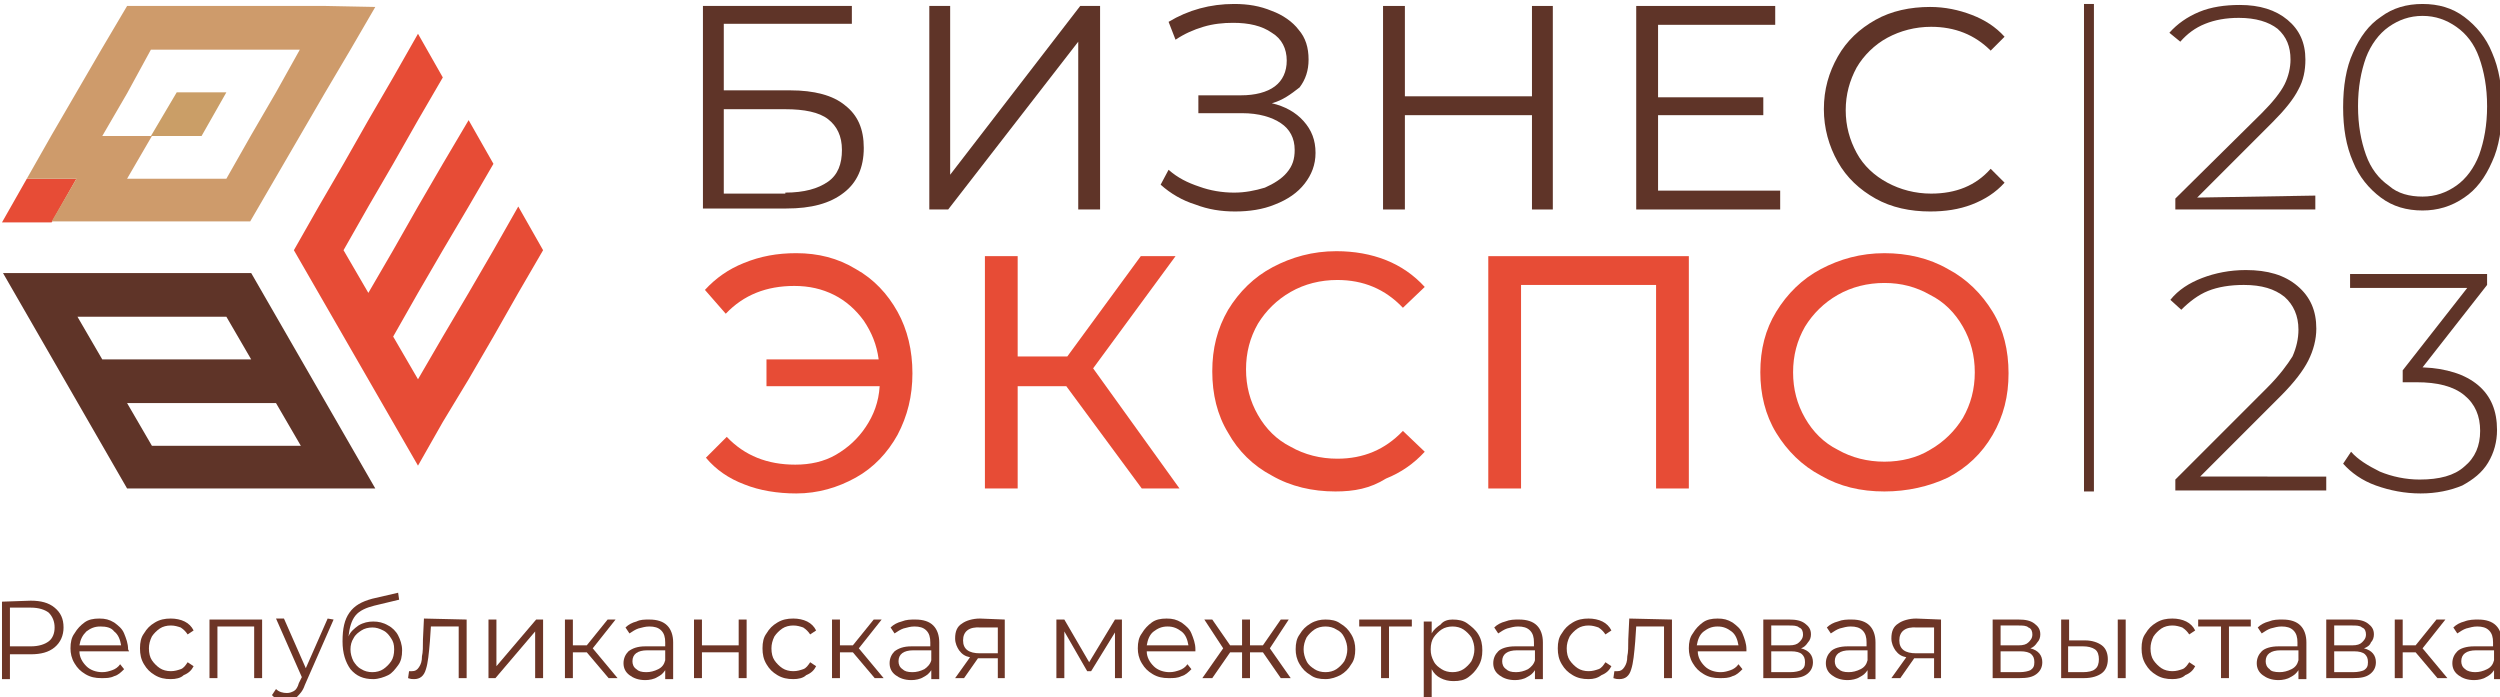 <?xml version="1.0" encoding="UTF-8"?> <!-- Generator: Adobe Illustrator 26.5.0, SVG Export Plug-In . SVG Version: 6.00 Build 0) --> <svg xmlns="http://www.w3.org/2000/svg" xmlns:xlink="http://www.w3.org/1999/xlink" id="Слой_1" x="0px" y="0px" viewBox="0 0 251.8 70.2" style="enable-background:new 0 0 251.8 70.2;" xml:space="preserve"> <style type="text/css"> .st0{fill:#5F3428;} .st1{fill:#E74C36;} .st2{fill:#6D3526;} .st3{fill:#CE9B6B;} .st4{fill:#CA9E67;} </style> <g id="Слой_x0020_1"> <g id="_2209044895392"> <path class="st0" d="M70.8,0.6h15v1.8H72.9v6.7h6.7c2.4,0,4.3,0.5,5.5,1.5c1.3,1,1.9,2.4,1.9,4.3c0,2-0.7,3.5-2,4.5 c-1.4,1.1-3.3,1.6-5.8,1.6h-8.4L70.8,0.6L70.8,0.6z M79.1,19.4c1.9,0,3.3-0.4,4.3-1.1c1-0.7,1.4-1.8,1.4-3.2 c0-1.4-0.5-2.4-1.4-3.1c-0.9-0.7-2.4-1-4.3-1h-6.2v8.5H79.1z"></path> <polygon id="_x31_" class="st0" points="93.6,0.6 95.7,0.6 95.7,17.6 108.8,0.6 110.8,0.6 110.8,21.1 108.6,21.1 108.6,4.2 95.5,21.1 93.6,21.1 "></polygon> <path id="_x32_" class="st0" d="M128.1,10.4c1.3,0.3,2.4,0.9,3.2,1.8c0.8,0.9,1.2,1.9,1.2,3.2c0,1.2-0.4,2.2-1.1,3.1 c-0.7,0.9-1.7,1.6-3,2.1c-1.2,0.5-2.6,0.7-4,0.7c-1.4,0-2.7-0.2-4-0.7c-1.3-0.4-2.5-1.1-3.5-2l0.8-1.5c0.9,0.8,1.9,1.3,3.1,1.7 c1.1,0.4,2.3,0.6,3.5,0.6c1.1,0,2.1-0.2,3.1-0.5c0.9-0.4,1.7-0.9,2.2-1.5c0.6-0.7,0.8-1.4,0.8-2.3c0-1.2-0.5-2.1-1.4-2.7 c-0.9-0.6-2.2-1-3.9-1h-4.4V9.6h4.3c1.4,0,2.6-0.3,3.4-0.9c0.8-0.6,1.2-1.5,1.2-2.6c0-1.2-0.5-2.2-1.5-2.8c-1-0.7-2.3-1-3.9-1 c-1,0-2,0.1-3,0.4c-1,0.3-1.9,0.7-2.8,1.3l-0.7-1.8c2-1.2,4.2-1.8,6.6-1.8c1.4,0,2.6,0.2,3.8,0.7c1.1,0.4,2.1,1.1,2.7,1.9 c0.7,0.8,1,1.8,1,3c0,1.1-0.3,2-0.9,2.8C130,9.5,129.2,10.1,128.1,10.4L128.1,10.4z"></path> <polygon id="_x33_" class="st0" points="156.4,0.6 156.4,21.1 154.3,21.1 154.3,11.6 141.5,11.6 141.5,21.1 139.3,21.1 139.3,0.6 141.5,0.6 141.5,9.7 154.3,9.7 154.3,0.6 "></polygon> <polygon id="_x34_" class="st0" points="179.3,19.2 179.3,21.1 164.8,21.1 164.8,0.6 178.8,0.6 178.8,2.5 167,2.5 167,9.8 177.6,9.8 177.6,11.6 167,11.6 167,19.2 "></polygon> <path id="_x35_" class="st0" d="M194.4,21.3c-2,0-3.9-0.4-5.5-1.3c-1.6-0.9-2.9-2.1-3.8-3.7c-0.9-1.6-1.4-3.4-1.4-5.3 c0-2,0.5-3.7,1.4-5.3c0.9-1.6,2.2-2.8,3.8-3.7c1.6-0.9,3.5-1.3,5.5-1.3c1.5,0,2.9,0.3,4.2,0.8c1.3,0.5,2.4,1.2,3.3,2.2l-1.4,1.4 c-1.6-1.6-3.6-2.4-6-2.4c-1.6,0-3.1,0.4-4.4,1.1c-1.3,0.7-2.4,1.8-3.1,3c-0.7,1.3-1.1,2.7-1.1,4.3s0.4,3,1.1,4.3 c0.7,1.3,1.8,2.3,3.1,3c1.3,0.7,2.8,1.1,4.4,1.1c2.5,0,4.5-0.8,6-2.5l1.4,1.4c-0.9,1-2,1.7-3.3,2.2S195.9,21.3,194.4,21.3 L194.4,21.3z"></path> <path class="st1" d="M80.2,25.5c2.2,0,4.2,0.5,6,1.6c1.8,1,3.2,2.5,4.2,4.3c1,1.8,1.5,3.9,1.5,6.2c0,2.3-0.5,4.3-1.5,6.2 c-1,1.8-2.4,3.3-4.2,4.3s-3.8,1.6-6,1.6c-1.9,0-3.7-0.3-5.2-0.9c-1.6-0.6-2.9-1.5-3.9-2.7l2.1-2.1c1.8,1.9,4.1,2.8,6.9,2.8 c1.5,0,2.9-0.3,4.1-1c1.2-0.7,2.2-1.6,3-2.8c0.8-1.2,1.3-2.5,1.4-4.1H77.2v-2.7h11.3c-0.2-1.5-0.7-2.7-1.5-3.9 c-0.8-1.1-1.8-2-3-2.6c-1.2-0.6-2.5-0.9-4-0.9c-2.8,0-5.1,0.9-6.9,2.8L71,29.2c1.1-1.2,2.4-2.1,3.9-2.7 C76.6,25.8,78.3,25.5,80.2,25.5L80.2,25.5z"></path> <polygon id="_x31__00000078012974947707682530000002456756097654564507_" class="st1" points="107.4,38.9 102.5,38.9 102.5,49.2 99.2,49.2 99.2,25.8 102.5,25.8 102.5,35.9 107.5,35.9 114.9,25.8 118.4,25.8 110.1,37.1 118.8,49.2 115,49.2 "></polygon> <path id="_x32__00000018198238223314545530000011705817110326781613_" class="st1" d="M134.5,49.5c-2.3,0-4.5-0.5-6.4-1.6 c-1.9-1-3.4-2.5-4.4-4.3c-1.1-1.8-1.6-3.9-1.6-6.2c0-2.3,0.5-4.3,1.6-6.2c1.1-1.8,2.6-3.3,4.5-4.3c1.9-1,4-1.6,6.4-1.6 c1.8,0,3.5,0.3,5,0.9c1.5,0.6,2.8,1.5,3.9,2.7l-2.2,2.1c-1.8-1.9-4-2.8-6.6-2.8c-1.7,0-3.3,0.4-4.7,1.2c-1.4,0.8-2.5,1.9-3.3,3.2 c-0.8,1.4-1.2,2.9-1.2,4.6c0,1.7,0.4,3.2,1.2,4.6c0.8,1.4,1.9,2.5,3.3,3.2c1.4,0.8,3,1.2,4.7,1.2c2.6,0,4.8-0.9,6.6-2.8l2.2,2.1 c-1.1,1.2-2.4,2.1-3.9,2.7C138,49.2,136.4,49.5,134.5,49.5L134.5,49.5z"></path> <polygon id="_x33__00000167392982937111660950000000786014817396092592_" class="st1" points="170.1,25.8 170.1,49.2 166.8,49.2 166.8,28.7 153.2,28.7 153.2,49.2 149.9,49.2 149.9,25.8 "></polygon> <path id="_x34__00000168078542356617332690000006819051456404000660_" class="st1" d="M189.8,49.5c-2.4,0-4.5-0.5-6.4-1.6 c-1.9-1-3.4-2.5-4.5-4.3c-1.1-1.8-1.6-3.9-1.6-6.1c0-2.3,0.5-4.3,1.6-6.1c1.1-1.8,2.6-3.3,4.5-4.3c1.9-1,4-1.6,6.4-1.6 c2.3,0,4.5,0.5,6.4,1.6c1.9,1,3.4,2.5,4.5,4.3s1.6,3.9,1.6,6.2c0,2.3-0.5,4.3-1.6,6.2s-2.6,3.3-4.5,4.3 C194.3,49,192.1,49.5,189.8,49.5z M189.8,46.5c1.7,0,3.3-0.4,4.6-1.2c1.4-0.8,2.5-1.9,3.3-3.2c0.8-1.4,1.2-2.9,1.2-4.6 c0-1.7-0.4-3.2-1.2-4.6c-0.8-1.4-1.9-2.5-3.3-3.2c-1.4-0.8-2.9-1.2-4.6-1.2c-1.7,0-3.3,0.4-4.7,1.2c-1.4,0.8-2.5,1.9-3.3,3.2 c-0.8,1.4-1.2,2.9-1.2,4.6c0,1.7,0.4,3.2,1.2,4.6c0.8,1.4,1.9,2.5,3.3,3.2C186.5,46.1,188.1,46.5,189.8,46.5z"></path> <polygon class="st0" points="210.9,27 210.9,49.5 209.9,49.5 209.9,0.4 210.9,0.4 210.9,21.8 "></polygon> <path class="st0" d="M234.3,48v1.4h-15.2v-1.1l9.3-9.3c1.2-1.2,2-2.3,2.5-3.1c0.4-0.9,0.6-1.8,0.6-2.7c0-1.4-0.5-2.5-1.4-3.3 c-1-0.8-2.3-1.2-4.1-1.2c-1.4,0-2.6,0.2-3.6,0.6c-1,0.4-1.9,1.1-2.7,1.9l-1.1-1c0.8-1,1.9-1.7,3.2-2.2c1.3-0.5,2.8-0.8,4.4-0.8 c2.2,0,3.9,0.5,5.2,1.6c1.3,1.1,1.9,2.5,1.9,4.3c0,1.1-0.3,2.2-0.8,3.2c-0.5,1-1.4,2.2-2.8,3.6l-8.1,8.1H234.3z"></path> <path id="_x31__00000121255872617445776420000015092374683187809182_" class="st0" d="M244,37c2.4,0.1,4.3,0.7,5.6,1.8 c1.3,1.1,1.9,2.6,1.9,4.5c0,1.2-0.3,2.3-0.9,3.3c-0.6,1-1.5,1.7-2.6,2.3c-1.2,0.5-2.6,0.8-4.2,0.8c-1.6,0-3.1-0.3-4.5-0.8 c-1.4-0.5-2.5-1.3-3.3-2.2l0.8-1.2c0.7,0.8,1.7,1.4,2.9,2c1.2,0.5,2.6,0.8,4,0.8c2,0,3.5-0.4,4.5-1.3c1.1-0.9,1.6-2.1,1.6-3.6 c0-1.5-0.5-2.7-1.6-3.6c-1.1-0.9-2.7-1.3-4.8-1.3H242v-1.2l6.5-8.3h-11.8v-1.4h13.8v1.1L244,37L244,37z"></path> <path class="st0" d="M233.2,19.7v1.4h-14.1V20l8.7-8.6c1.1-1.1,1.9-2.1,2.3-2.9c0.4-0.8,0.6-1.7,0.6-2.5c0-1.3-0.4-2.3-1.3-3.1 c-0.9-0.7-2.2-1.1-3.9-1.1c-1.3,0-2.4,0.2-3.4,0.6c-1,0.4-1.8,1-2.5,1.8l-1.1-0.9c0.8-0.9,1.8-1.6,3-2.1c1.2-0.5,2.6-0.7,4.1-0.7 c2,0,3.6,0.5,4.8,1.5c1.2,1,1.8,2.3,1.8,4c0,1.1-0.2,2.1-0.7,3c-0.5,1-1.4,2.1-2.6,3.3l-7.6,7.6L233.2,19.7L233.2,19.7z"></path> <path id="_x31__00000003088526593972294130000003300951759794103732_" class="st0" d="M244,21.2c-1.6,0-3-0.4-4.2-1.3 c-1.2-0.9-2.2-2.1-2.8-3.6c-0.7-1.6-1-3.4-1-5.5c0-2.1,0.3-4,1-5.5c0.7-1.6,1.6-2.8,2.8-3.6c1.2-0.9,2.6-1.3,4.2-1.3 c1.6,0,3,0.4,4.2,1.3c1.2,0.9,2.2,2.1,2.8,3.6c0.7,1.6,1,3.4,1,5.5c0,2.1-0.3,4-1,5.5c-0.7,1.6-1.6,2.8-2.8,3.6 C246.9,20.8,245.5,21.2,244,21.2z M244,19.8c1.3,0,2.4-0.4,3.4-1.1c1-0.7,1.8-1.8,2.3-3.1c0.5-1.4,0.8-3,0.8-4.9s-0.3-3.5-0.8-4.9 c-0.5-1.4-1.3-2.4-2.3-3.1c-1-0.7-2.1-1.1-3.4-1.1c-1.3,0-2.4,0.4-3.4,1.1c-1,0.7-1.8,1.8-2.3,3.1c-0.5,1.4-0.8,3-0.8,4.9 s0.3,3.5,0.8,4.9c0.5,1.4,1.3,2.4,2.3,3.1C241.5,19.5,242.7,19.8,244,19.8z"></path> <path class="st2" d="M3.1,60.5c1,0,1.8,0.2,2.4,0.7c0.6,0.5,0.9,1.1,0.9,2c0,0.8-0.3,1.5-0.9,2c-0.6,0.5-1.4,0.7-2.4,0.7H1v2.5 H0.2v-7.8L3.1,60.5L3.1,60.5z M3.1,65.1c0.8,0,1.4-0.2,1.8-0.5c0.4-0.3,0.6-0.8,0.6-1.4c0-0.6-0.2-1.1-0.6-1.5 c-0.4-0.3-1-0.5-1.8-0.5H1v3.9H3.1z"></path> <path id="_x31__00000069399822640583577480000006807404393655808426_" class="st2" d="M13,65.6H8c0,0.6,0.3,1.1,0.7,1.5 c0.4,0.4,1,0.6,1.6,0.6c0.4,0,0.7-0.1,1-0.2c0.3-0.1,0.6-0.3,0.8-0.6l0.4,0.5c-0.3,0.3-0.6,0.6-1,0.7c-0.4,0.2-0.8,0.2-1.3,0.2 c-0.6,0-1.1-0.1-1.6-0.4c-0.5-0.3-0.8-0.6-1.1-1.1c-0.3-0.5-0.4-1-0.4-1.5c0-0.6,0.1-1.1,0.4-1.5c0.3-0.5,0.6-0.8,1-1.1 c0.4-0.3,0.9-0.4,1.5-0.4s1,0.1,1.5,0.4c0.4,0.3,0.8,0.6,1,1.1c0.2,0.5,0.4,1,0.4,1.6L13,65.6L13,65.6z M10.1,63.1 c-0.6,0-1,0.2-1.4,0.5C8.3,64,8.1,64.4,8,65h4.2c-0.1-0.6-0.3-1.1-0.7-1.4C11.2,63.2,10.7,63.1,10.1,63.1L10.1,63.1z"></path> <path id="_x32__00000007389228946276265910000008204992377177676705_" class="st2" d="M17.2,68.4c-0.6,0-1.1-0.1-1.6-0.4 c-0.5-0.3-0.8-0.6-1.1-1.1c-0.3-0.5-0.4-1-0.4-1.6c0-0.6,0.1-1.1,0.4-1.5c0.3-0.5,0.6-0.8,1.1-1.1c0.5-0.3,1-0.4,1.6-0.4 c0.5,0,1,0.1,1.4,0.3c0.4,0.2,0.7,0.5,0.9,0.9l-0.6,0.4c-0.2-0.3-0.4-0.5-0.7-0.7c-0.3-0.1-0.6-0.2-1-0.2c-0.4,0-0.8,0.1-1.1,0.3 c-0.3,0.2-0.6,0.5-0.8,0.8c-0.2,0.4-0.3,0.8-0.3,1.2c0,0.5,0.1,0.9,0.3,1.2c0.2,0.3,0.5,0.6,0.8,0.8c0.3,0.2,0.7,0.3,1.1,0.3 c0.4,0,0.7-0.1,1-0.2c0.3-0.1,0.5-0.4,0.7-0.7l0.6,0.4c-0.2,0.4-0.5,0.7-1,0.9C18.2,68.3,17.7,68.4,17.2,68.4L17.2,68.4z"></path> <polygon id="_x33__00000028300946492917062410000014835588320046237365_" class="st2" points="26.4,62.4 26.4,68.3 25.6,68.3 25.6,63.1 21.9,63.1 21.9,68.3 21.1,68.3 21.1,62.4 "></polygon> <path id="_x34__00000015333419816817726430000015494444006277794749_" class="st2" d="M33.6,62.4L30.7,69 c-0.2,0.6-0.5,0.9-0.8,1.2c-0.3,0.2-0.7,0.3-1.1,0.3c-0.3,0-0.5,0-0.8-0.1c-0.2-0.1-0.5-0.2-0.6-0.4l0.4-0.6 c0.3,0.3,0.7,0.4,1.1,0.4c0.3,0,0.5-0.1,0.7-0.2c0.2-0.1,0.4-0.4,0.5-0.8l0.3-0.6l-2.6-5.9h0.8l2.2,5l2.2-5L33.6,62.4L33.6,62.4z"></path> <path id="_x35__00000136369937503149758840000014352661336901077632_" class="st2" d="M37.6,62.6c0.5,0,1,0.1,1.5,0.4 c0.4,0.2,0.8,0.6,1,1c0.2,0.4,0.4,0.9,0.4,1.5c0,0.6-0.1,1.1-0.4,1.5c-0.3,0.4-0.6,0.8-1,1c-0.4,0.2-1,0.4-1.5,0.4 c-1,0-1.7-0.3-2.3-1c-0.5-0.7-0.8-1.6-0.8-2.8c0-1.3,0.2-2.2,0.7-2.9c0.5-0.7,1.2-1.1,2.3-1.4l2.6-0.6l0.1,0.7l-2.5,0.6 c-0.8,0.2-1.5,0.5-1.9,1c-0.4,0.5-0.6,1.2-0.7,2.1c0.2-0.5,0.6-0.8,1-1.1C36.6,62.7,37.1,62.6,37.6,62.6z M37.5,67.7 c0.4,0,0.8-0.1,1.1-0.3c0.3-0.2,0.6-0.5,0.8-0.8c0.2-0.3,0.3-0.7,0.3-1.2s-0.1-0.8-0.3-1.1c-0.2-0.3-0.4-0.6-0.8-0.8 s-0.7-0.3-1.1-0.3c-0.4,0-0.8,0.1-1.1,0.3s-0.6,0.4-0.8,0.8c-0.2,0.3-0.3,0.7-0.3,1.1s0.1,0.8,0.3,1.2c0.2,0.3,0.4,0.6,0.8,0.8 C36.7,67.6,37.1,67.7,37.5,67.7L37.5,67.7z"></path> <path id="_x36_" class="st2" d="M47,62.4v5.9h-0.8v-5.2h-2.8l-0.1,1.5c-0.1,1.2-0.2,2.2-0.4,2.8c-0.2,0.7-0.6,1-1.2,1 c-0.2,0-0.3,0-0.6-0.1l0.1-0.7c0.1,0,0.2,0,0.3,0c0.3,0,0.5-0.1,0.7-0.4c0.2-0.3,0.3-0.6,0.3-1.1c0.1-0.4,0.1-1,0.1-1.7l0.1-2.1 L47,62.4L47,62.4z"></path> <polygon id="_x37_" class="st2" points="49.2,62.4 50,62.4 50,67.1 54,62.4 54.7,62.4 54.7,68.3 53.9,68.3 53.9,63.6 49.9,68.3 49.2,68.3 "></polygon> <polygon id="_x38_" class="st2" points="59.1,65.7 57.7,65.7 57.7,68.3 56.9,68.3 56.9,62.4 57.7,62.4 57.7,65 59.1,65 61.2,62.4 62,62.4 59.7,65.3 62.2,68.3 61.3,68.3 "></polygon> <path id="_x39_" class="st2" d="M65.4,62.4c0.8,0,1.4,0.2,1.8,0.6c0.4,0.4,0.6,1,0.6,1.7v3.7H67v-0.9c-0.2,0.3-0.4,0.5-0.8,0.7 c-0.3,0.2-0.8,0.3-1.2,0.3c-0.7,0-1.2-0.2-1.6-0.5c-0.4-0.3-0.6-0.7-0.6-1.2c0-0.5,0.2-0.9,0.5-1.2c0.4-0.3,0.9-0.5,1.7-0.5H67 v-0.4c0-0.5-0.1-0.9-0.4-1.2c-0.3-0.3-0.7-0.4-1.2-0.4c-0.4,0-0.7,0.1-1.1,0.2c-0.3,0.1-0.6,0.3-0.9,0.5L63,63.2 c0.3-0.3,0.7-0.5,1.1-0.6C64.5,62.4,64.9,62.4,65.4,62.4L65.4,62.4z M65.1,67.7c0.4,0,0.8-0.1,1.2-0.3s0.6-0.5,0.7-0.9v-1h-1.8 c-1,0-1.5,0.4-1.5,1.1c0,0.3,0.1,0.6,0.4,0.8C64.3,67.6,64.6,67.7,65.1,67.7L65.1,67.7z"></path> <polygon id="_x31_0" class="st2" points="69.9,62.4 70.7,62.4 70.7,65 74.4,65 74.4,62.4 75.2,62.4 75.2,68.3 74.4,68.3 74.4,65.7 70.7,65.7 70.7,68.3 69.9,68.3 "></polygon> <path id="_x31_1" class="st2" d="M79.9,68.4c-0.6,0-1.1-0.1-1.6-0.4c-0.5-0.3-0.8-0.6-1.1-1.1c-0.3-0.5-0.4-1-0.4-1.6 c0-0.6,0.1-1.1,0.4-1.5c0.3-0.5,0.6-0.8,1.1-1.1c0.5-0.3,1-0.4,1.6-0.4c0.5,0,1,0.1,1.4,0.3c0.4,0.2,0.7,0.5,0.9,0.9l-0.6,0.4 c-0.2-0.3-0.4-0.5-0.7-0.7c-0.3-0.1-0.6-0.2-1-0.2c-0.4,0-0.8,0.1-1.1,0.3c-0.3,0.2-0.6,0.5-0.8,0.8c-0.2,0.4-0.3,0.8-0.3,1.2 c0,0.5,0.1,0.9,0.3,1.2c0.2,0.3,0.5,0.6,0.8,0.8c0.3,0.2,0.7,0.3,1.1,0.3c0.4,0,0.7-0.1,1-0.2c0.3-0.1,0.5-0.4,0.7-0.7l0.6,0.4 c-0.2,0.4-0.5,0.7-1,0.9C80.9,68.3,80.4,68.4,79.9,68.4L79.9,68.4z"></path> <polygon id="_x31_2" class="st2" points="85.9,65.7 84.6,65.7 84.6,68.3 83.8,68.3 83.8,62.4 84.6,62.4 84.6,65 85.9,65 88,62.4 88.8,62.4 86.5,65.3 89,68.3 88.1,68.3 "></polygon> <path id="_x31_3" class="st2" d="M92.2,62.4c0.8,0,1.4,0.2,1.8,0.6c0.4,0.4,0.6,1,0.6,1.7v3.7h-0.8v-0.9c-0.2,0.3-0.4,0.5-0.8,0.7 c-0.3,0.2-0.8,0.3-1.2,0.3c-0.7,0-1.2-0.2-1.6-0.5c-0.4-0.3-0.6-0.7-0.6-1.2c0-0.5,0.2-0.9,0.5-1.2c0.4-0.3,0.9-0.5,1.7-0.5h1.9 v-0.4c0-0.5-0.1-0.9-0.4-1.2c-0.3-0.3-0.7-0.4-1.2-0.4c-0.4,0-0.7,0.1-1.1,0.2c-0.3,0.1-0.6,0.3-0.9,0.5l-0.4-0.6 c0.3-0.3,0.7-0.5,1.1-0.6C91.3,62.4,91.7,62.4,92.2,62.4L92.2,62.4z M91.9,67.7c0.4,0,0.8-0.1,1.2-0.3c0.3-0.2,0.6-0.5,0.7-0.9v-1 h-1.8c-1,0-1.5,0.4-1.5,1.1c0,0.3,0.1,0.6,0.4,0.8C91.1,67.6,91.4,67.7,91.9,67.7L91.9,67.7z"></path> <path id="_x31_4" class="st2" d="M101.2,62.4v5.9h-0.7v-2h-1.8h-0.2l-1.4,2h-0.9l1.5-2.1c-0.5-0.1-0.8-0.3-1.1-0.7 c-0.2-0.3-0.4-0.7-0.4-1.2c0-0.7,0.2-1.2,0.7-1.5c0.4-0.3,1.1-0.5,1.8-0.5L101.2,62.4L101.2,62.4z M97,64.5c0,0.9,0.6,1.3,1.7,1.3 h1.8v-2.6h-1.7C97.6,63.1,97,63.6,97,64.5L97,64.5z"></path> <polygon id="_x31_5" class="st2" points="113,62.4 113,68.3 112.3,68.3 112.3,63.7 109.9,67.6 109.5,67.6 107.2,63.6 107.2,68.3 106.4,68.3 106.4,62.4 107.2,62.4 109.7,66.7 112.3,62.4 "></polygon> <path id="_x31_6" class="st2" d="M120.4,65.6h-4.9c0,0.6,0.3,1.1,0.7,1.5c0.4,0.4,1,0.6,1.6,0.6c0.4,0,0.7-0.1,1-0.2 c0.3-0.1,0.6-0.3,0.8-0.6l0.4,0.5c-0.3,0.3-0.6,0.6-1,0.7c-0.4,0.2-0.8,0.2-1.3,0.2c-0.6,0-1.1-0.1-1.6-0.4 c-0.5-0.3-0.8-0.6-1.1-1.1c-0.3-0.5-0.4-1-0.4-1.5c0-0.6,0.1-1.1,0.4-1.5c0.3-0.5,0.6-0.8,1-1.1c0.4-0.3,0.9-0.4,1.5-0.4 s1,0.1,1.5,0.4c0.4,0.3,0.8,0.6,1,1.1c0.2,0.5,0.4,1,0.4,1.6L120.4,65.6L120.4,65.6z M117.6,63.1c-0.6,0-1,0.2-1.4,0.5 s-0.6,0.8-0.7,1.4h4.2c-0.1-0.6-0.3-1.1-0.7-1.4S118.2,63.1,117.6,63.1L117.6,63.1z"></path> <polygon id="_x31_7" class="st2" points="127.2,65.7 125.9,65.7 125.9,68.3 125.1,68.3 125.1,65.7 123.9,65.7 122.1,68.3 121.1,68.3 123.2,65.3 121.3,62.4 122.1,62.4 123.9,65 125.1,65 125.1,62.4 125.9,62.4 125.9,65 127.2,65 129,62.4 129.8,62.4 127.9,65.3 130,68.3 129,68.3 "></polygon> <path id="_x31_8" class="st2" d="M133.5,68.4c-0.6,0-1.1-0.1-1.5-0.4c-0.5-0.3-0.8-0.6-1.1-1.1c-0.3-0.5-0.4-1-0.4-1.5 c0-0.6,0.1-1.1,0.4-1.5c0.3-0.5,0.6-0.8,1.1-1.1c0.5-0.3,1-0.4,1.5-0.4c0.6,0,1.1,0.1,1.5,0.4c0.5,0.3,0.8,0.6,1.1,1.1 c0.3,0.5,0.4,1,0.4,1.5c0,0.6-0.1,1.1-0.4,1.5c-0.3,0.5-0.6,0.8-1.1,1.1C134.6,68.2,134.1,68.4,133.5,68.4z M133.5,67.7 c0.4,0,0.8-0.1,1.1-0.3c0.3-0.2,0.6-0.5,0.8-0.8c0.2-0.4,0.3-0.8,0.3-1.2s-0.1-0.8-0.3-1.2c-0.2-0.4-0.4-0.6-0.8-0.8 c-0.3-0.2-0.7-0.3-1.1-0.3c-0.4,0-0.8,0.1-1.1,0.3c-0.3,0.2-0.6,0.5-0.8,0.8c-0.2,0.4-0.3,0.8-0.3,1.2s0.1,0.8,0.3,1.2 c0.2,0.4,0.5,0.6,0.8,0.8C132.7,67.6,133.1,67.7,133.5,67.7z"></path> <polygon id="_x31_9" class="st2" points="142.2,63.1 139.9,63.1 139.9,68.3 139.1,68.3 139.1,63.1 136.9,63.1 136.9,62.4 142.2,62.4 "></polygon> <path id="_x32_0" class="st2" d="M146.3,62.4c0.6,0,1.1,0.1,1.5,0.4c0.4,0.3,0.8,0.6,1.1,1.1c0.3,0.5,0.4,1,0.4,1.6 c0,0.6-0.1,1.1-0.4,1.6c-0.3,0.5-0.6,0.8-1,1.1c-0.4,0.3-0.9,0.4-1.5,0.4c-0.5,0-0.9-0.1-1.3-0.3c-0.4-0.2-0.7-0.5-0.9-0.9v3.3 h-0.8v-8.1h0.8v1.2c0.2-0.4,0.6-0.7,0.9-0.9C145.4,62.5,145.9,62.4,146.3,62.4L146.3,62.4z M146.3,67.7c0.4,0,0.8-0.1,1.1-0.3 c0.3-0.2,0.6-0.5,0.8-0.8c0.2-0.4,0.3-0.8,0.3-1.2s-0.1-0.8-0.3-1.2c-0.2-0.3-0.5-0.6-0.8-0.8c-0.3-0.2-0.7-0.3-1.1-0.3 c-0.4,0-0.8,0.1-1.1,0.3c-0.3,0.2-0.6,0.5-0.8,0.8c-0.2,0.3-0.3,0.7-0.3,1.2s0.1,0.8,0.3,1.2c0.2,0.4,0.5,0.6,0.8,0.8 C145.5,67.6,145.9,67.7,146.3,67.7z"></path> <path id="_x32_1" class="st2" d="M153,62.4c0.8,0,1.4,0.2,1.8,0.6c0.4,0.4,0.6,1,0.6,1.7v3.7h-0.8v-0.9c-0.2,0.3-0.4,0.5-0.8,0.7 c-0.3,0.2-0.8,0.3-1.2,0.3c-0.7,0-1.2-0.2-1.6-0.5c-0.4-0.3-0.6-0.7-0.6-1.2c0-0.5,0.2-0.9,0.5-1.2s0.9-0.5,1.7-0.5h1.9v-0.4 c0-0.5-0.1-0.9-0.4-1.2c-0.3-0.3-0.7-0.4-1.2-0.4c-0.4,0-0.7,0.1-1.1,0.2c-0.3,0.1-0.6,0.3-0.9,0.5l-0.4-0.6 c0.3-0.3,0.7-0.5,1.1-0.6C152.1,62.4,152.5,62.4,153,62.4L153,62.4z M152.7,67.7c0.4,0,0.8-0.1,1.2-0.3c0.3-0.2,0.6-0.5,0.7-0.9 v-1h-1.8c-1,0-1.5,0.4-1.5,1.1c0,0.3,0.1,0.6,0.4,0.8C151.9,67.6,152.2,67.7,152.7,67.7L152.7,67.7z"></path> <path id="_x32_2" class="st2" d="M160,68.4c-0.6,0-1.1-0.1-1.6-0.4c-0.5-0.3-0.8-0.6-1.1-1.1c-0.3-0.5-0.4-1-0.4-1.6 c0-0.6,0.1-1.1,0.4-1.5c0.3-0.5,0.6-0.8,1.1-1.1c0.5-0.3,1-0.4,1.6-0.4c0.5,0,1,0.1,1.4,0.3c0.4,0.2,0.7,0.5,0.9,0.9l-0.6,0.4 c-0.2-0.3-0.4-0.5-0.7-0.7c-0.3-0.1-0.6-0.2-1-0.2c-0.4,0-0.8,0.1-1.1,0.3c-0.3,0.2-0.6,0.5-0.8,0.8c-0.2,0.4-0.3,0.8-0.3,1.2 c0,0.5,0.1,0.9,0.3,1.2c0.2,0.3,0.5,0.6,0.8,0.8c0.3,0.2,0.7,0.3,1.1,0.3c0.4,0,0.7-0.1,1-0.2c0.3-0.1,0.5-0.4,0.7-0.7l0.6,0.4 c-0.2,0.4-0.5,0.7-1,0.9C160.9,68.3,160.5,68.4,160,68.4L160,68.4z"></path> <path id="_x32_3" class="st2" d="M168.4,62.4v5.9h-0.8v-5.2h-2.8l-0.1,1.5c-0.1,1.2-0.2,2.2-0.4,2.8c-0.2,0.7-0.6,1-1.2,1 c-0.2,0-0.3,0-0.6-0.1l0.1-0.7c0.1,0,0.2,0,0.3,0c0.3,0,0.5-0.1,0.7-0.4c0.2-0.3,0.3-0.6,0.3-1.1c0.1-0.4,0.1-1,0.1-1.7l0.1-2.1 L168.4,62.4L168.4,62.4z"></path> <path id="_x32_4" class="st2" d="M175.9,65.6h-4.9c0,0.6,0.3,1.1,0.7,1.5c0.4,0.4,1,0.6,1.6,0.6c0.4,0,0.7-0.1,1-0.2 c0.3-0.1,0.6-0.3,0.8-0.6l0.4,0.5c-0.3,0.3-0.6,0.6-1,0.7c-0.4,0.2-0.8,0.2-1.3,0.2c-0.6,0-1.1-0.1-1.6-0.4 c-0.5-0.3-0.8-0.6-1.1-1.1c-0.3-0.5-0.4-1-0.4-1.5c0-0.6,0.1-1.1,0.4-1.5c0.3-0.5,0.6-0.8,1-1.1c0.4-0.3,0.9-0.4,1.5-0.4 s1,0.1,1.5,0.4c0.4,0.3,0.8,0.6,1,1.1c0.2,0.5,0.4,1,0.4,1.6L175.9,65.6L175.9,65.6z M173,63.1c-0.6,0-1,0.2-1.4,0.5 s-0.6,0.8-0.7,1.4h4.2c-0.1-0.6-0.3-1.1-0.7-1.4S173.6,63.1,173,63.1L173,63.1z"></path> <path id="_x32_5" class="st2" d="M181.4,65.3c0.8,0.2,1.2,0.7,1.2,1.4c0,0.5-0.2,0.9-0.6,1.2c-0.4,0.3-0.9,0.4-1.7,0.4h-2.7v-5.9 h2.6c0.7,0,1.2,0.1,1.6,0.4c0.4,0.3,0.6,0.6,0.6,1.1c0,0.3-0.1,0.6-0.3,0.8C181.9,65,181.7,65.2,181.4,65.3L181.4,65.3z M178.4,65 h1.8c0.5,0,0.8-0.1,1-0.3c0.2-0.2,0.4-0.4,0.4-0.8c0-0.3-0.1-0.6-0.4-0.7c-0.2-0.2-0.6-0.2-1-0.2h-1.8V65z M180.3,67.7 c0.5,0,0.9-0.1,1.1-0.2c0.3-0.2,0.4-0.4,0.4-0.8c0-0.4-0.1-0.6-0.3-0.8c-0.2-0.2-0.6-0.3-1.1-0.3h-2v2.1L180.3,67.7L180.3,67.7z"></path> <path id="_x32_6" class="st2" d="M186.5,62.4c0.8,0,1.4,0.2,1.8,0.6c0.4,0.4,0.6,1,0.6,1.7v3.7h-0.8v-0.9 c-0.2,0.3-0.4,0.5-0.8,0.7c-0.3,0.2-0.8,0.3-1.2,0.3c-0.7,0-1.2-0.2-1.6-0.5c-0.4-0.3-0.6-0.7-0.6-1.2c0-0.5,0.2-0.9,0.5-1.2 s0.9-0.5,1.7-0.5h1.9v-0.4c0-0.5-0.1-0.9-0.4-1.2c-0.3-0.3-0.7-0.4-1.2-0.4c-0.4,0-0.7,0.1-1.1,0.2c-0.3,0.1-0.6,0.3-0.9,0.5 l-0.4-0.6c0.3-0.3,0.7-0.5,1.1-0.6C185.6,62.4,186,62.4,186.5,62.4L186.5,62.4z M186.2,67.7c0.4,0,0.8-0.1,1.2-0.3 s0.6-0.5,0.7-0.9v-1h-1.8c-1,0-1.5,0.4-1.5,1.1c0,0.3,0.1,0.6,0.4,0.8C185.4,67.6,185.7,67.7,186.2,67.7z"></path> <path id="_x32_7" class="st2" d="M195.5,62.4v5.9h-0.7v-2h-1.8h-0.2l-1.4,2h-0.9l1.5-2.1c-0.5-0.1-0.8-0.3-1.1-0.7 c-0.2-0.3-0.4-0.7-0.4-1.2c0-0.7,0.2-1.2,0.7-1.5c0.4-0.3,1.1-0.5,1.8-0.5L195.5,62.4L195.5,62.4z M191.3,64.5 c0,0.9,0.6,1.3,1.7,1.3h1.8v-2.6h-1.7C191.9,63.1,191.3,63.6,191.3,64.5L191.3,64.5z"></path> <path id="_x32_8" class="st2" d="M204.5,65.3c0.8,0.2,1.2,0.7,1.2,1.4c0,0.5-0.2,0.9-0.6,1.2c-0.4,0.3-0.9,0.4-1.7,0.4h-2.7v-5.9 h2.6c0.7,0,1.2,0.1,1.6,0.4c0.4,0.3,0.6,0.6,0.6,1.1c0,0.3-0.1,0.6-0.3,0.8C205,65,204.8,65.2,204.5,65.3L204.5,65.3z M201.5,65 h1.8c0.5,0,0.8-0.1,1-0.3c0.2-0.2,0.4-0.4,0.4-0.8c0-0.3-0.1-0.6-0.4-0.7c-0.2-0.2-0.6-0.2-1-0.2h-1.8V65z M203.4,67.7 c0.5,0,0.9-0.1,1.1-0.2c0.3-0.2,0.4-0.4,0.4-0.8c0-0.4-0.1-0.6-0.3-0.8c-0.2-0.2-0.6-0.3-1.1-0.3h-2v2.1L203.4,67.7L203.4,67.7z"></path> <path id="_x32_9" class="st2" d="M210,64.5c0.7,0,1.3,0.2,1.7,0.5c0.4,0.3,0.6,0.8,0.6,1.4c0,0.6-0.2,1.1-0.6,1.4 c-0.4,0.3-1,0.5-1.8,0.5l-2.3,0v-5.9h0.8v2.1L210,64.5L210,64.5z M213.3,62.4h0.8v5.9h-0.8V62.4z M209.8,67.7c0.5,0,1-0.1,1.2-0.3 c0.3-0.2,0.4-0.6,0.4-1c0-0.4-0.1-0.8-0.4-1c-0.3-0.2-0.7-0.3-1.2-0.3l-1.5,0v2.6L209.8,67.7z"></path> <path id="_x33_0" class="st2" d="M218.8,68.4c-0.6,0-1.1-0.1-1.6-0.4c-0.5-0.3-0.8-0.6-1.1-1.1c-0.3-0.5-0.4-1-0.4-1.6 c0-0.6,0.1-1.1,0.4-1.5c0.3-0.5,0.6-0.8,1.1-1.1c0.5-0.3,1-0.4,1.6-0.4c0.5,0,1,0.1,1.4,0.3c0.4,0.2,0.7,0.5,0.9,0.9l-0.6,0.4 c-0.2-0.3-0.4-0.5-0.7-0.7c-0.3-0.1-0.6-0.2-1-0.2c-0.4,0-0.8,0.1-1.1,0.3c-0.3,0.2-0.6,0.5-0.8,0.8c-0.2,0.4-0.3,0.8-0.3,1.2 c0,0.5,0.1,0.9,0.3,1.2c0.2,0.3,0.5,0.6,0.8,0.8c0.3,0.2,0.7,0.3,1.1,0.3c0.4,0,0.7-0.1,1-0.2c0.3-0.1,0.5-0.4,0.7-0.7l0.6,0.4 c-0.2,0.4-0.5,0.7-1,0.9C219.8,68.3,219.3,68.4,218.8,68.4L218.8,68.4z"></path> <polygon id="_x33_1" class="st2" points="226.7,63.1 224.5,63.1 224.5,68.3 223.7,68.3 223.7,63.1 221.4,63.1 221.4,62.4 226.7,62.4 "></polygon> <path id="_x33_2" class="st2" d="M229.9,62.4c0.8,0,1.4,0.2,1.8,0.6c0.4,0.4,0.6,1,0.6,1.7v3.7h-0.8v-0.9 c-0.2,0.3-0.4,0.5-0.8,0.7c-0.3,0.2-0.8,0.3-1.2,0.3c-0.7,0-1.2-0.2-1.6-0.5c-0.4-0.3-0.6-0.7-0.6-1.2c0-0.5,0.2-0.9,0.5-1.2 s0.9-0.5,1.7-0.5h1.9v-0.4c0-0.5-0.1-0.9-0.4-1.2c-0.3-0.3-0.7-0.4-1.2-0.4c-0.4,0-0.7,0.1-1.1,0.2c-0.3,0.1-0.6,0.3-0.9,0.5 l-0.4-0.6c0.3-0.3,0.7-0.5,1.1-0.6C229,62.4,229.4,62.4,229.9,62.4L229.9,62.4z M229.6,67.7c0.4,0,0.8-0.1,1.2-0.3 s0.6-0.5,0.7-0.9v-1h-1.8c-1,0-1.5,0.4-1.5,1.1c0,0.3,0.1,0.6,0.4,0.8C228.7,67.6,229.1,67.7,229.6,67.7z"></path> <path id="_x33_3" class="st2" d="M238.1,65.3c0.8,0.2,1.2,0.7,1.2,1.4c0,0.5-0.2,0.9-0.6,1.2c-0.4,0.3-0.9,0.4-1.7,0.4h-2.7v-5.9 h2.6c0.7,0,1.2,0.1,1.6,0.4c0.4,0.3,0.6,0.6,0.6,1.1c0,0.3-0.1,0.6-0.3,0.8C238.7,65,238.4,65.2,238.1,65.3L238.1,65.3z M235.1,65 h1.8c0.5,0,0.8-0.1,1-0.3c0.2-0.2,0.4-0.4,0.4-0.8c0-0.3-0.1-0.6-0.4-0.7c-0.2-0.2-0.6-0.2-1-0.2h-1.8V65z M237,67.7 c0.5,0,0.9-0.1,1.1-0.2c0.3-0.2,0.4-0.4,0.4-0.8c0-0.4-0.1-0.6-0.3-0.8c-0.2-0.2-0.6-0.3-1.1-0.3h-2v2.1L237,67.7L237,67.7z"></path> <polygon id="_x33_4" class="st2" points="243.3,65.7 242,65.7 242,68.3 241.2,68.3 241.2,62.4 242,62.4 242,65 243.3,65 245.4,62.4 246.3,62.4 244,65.3 246.5,68.3 245.5,68.3 "></polygon> <path id="_x33_5" class="st2" d="M249.6,62.4c0.8,0,1.4,0.2,1.8,0.6c0.4,0.4,0.6,1,0.6,1.7v3.7h-0.8v-0.9 c-0.2,0.3-0.4,0.5-0.8,0.7c-0.3,0.2-0.8,0.3-1.2,0.3c-0.7,0-1.2-0.2-1.6-0.5c-0.4-0.3-0.6-0.7-0.6-1.2c0-0.5,0.2-0.9,0.5-1.2 s0.9-0.5,1.7-0.5h1.9v-0.4c0-0.5-0.1-0.9-0.4-1.2c-0.3-0.3-0.7-0.4-1.2-0.4c-0.4,0-0.7,0.1-1.1,0.2c-0.3,0.1-0.6,0.3-0.9,0.5 l-0.4-0.6c0.3-0.3,0.7-0.5,1.1-0.6C248.7,62.4,249.2,62.4,249.6,62.4L249.6,62.4z M249.3,67.7c0.4,0,0.8-0.1,1.2-0.3 s0.6-0.5,0.7-0.9v-1h-1.8c-1,0-1.5,0.4-1.5,1.1c0,0.3,0.1,0.6,0.4,0.8C248.5,67.6,248.9,67.7,249.3,67.7z"></path> <g> <path class="st0" d="M20.3,27.5l-5,0l0,0l-5,0l-5,0l0,0l-5,0l12.5,21.7h5l5,0l5,0l0,0l5,0l5,0L25.3,27.5L20.3,27.5L20.3,27.5z M30.3,44.9l-5,0l0,0h-5l-5,0l-2.5-4.3l5,0l5,0l0,0l5,0L30.3,44.9z M25.3,36.2h-5l-5,0l0,0l-5,0l-2.5-4.3l5,0l5,0l5,0l0,0 L25.3,36.2L25.3,36.2z"></path> <polygon class="st1" points="37.1,29.5 39.6,25.2 42.1,20.8 42.1,20.8 44.6,16.5 47.2,12.1 49.7,16.5 47.2,20.8 44.6,25.2 42.1,29.5 39.6,33.9 42.1,38.2 44.6,33.9 44.6,33.9 47.2,29.5 47.2,29.5 47.2,29.5 49.7,25.2 52.2,20.8 54.7,25.2 52.2,29.5 52.2,29.5 49.7,33.9 49.7,33.9 47.2,38.2 44.6,42.5 42.1,46.9 29.6,25.2 32.1,20.8 34.6,16.5 37.1,12.1 37.1,12.1 37.1,12.1 39.6,7.8 42.1,3.4 44.6,7.8 42.1,12.1 42.1,12.1 39.6,16.5 37.1,20.8 34.6,25.2 "></polygon> <g> <polygon class="st1" points="7.7,18 7.7,18 5.2,22.4 0.2,22.4 2.7,18 "></polygon> <path class="st3" d="M32.8,0.6l-5,0l0,0l-5,0l-5,0h-5l0,0L10.2,5l0,0L7.7,9.3l-2.5,4.3l0,0L2.7,18l5,0l0,0l-2.5,4.3l0,0l5,0l5,0 l0,0l5,0l5,0l2.5-4.3l2.5-4.3l2.5-4.3l0,0L35.3,5l2.5-4.3l0,0L32.8,0.6L32.8,0.6z M27.8,9.3L27.8,9.3l-2.5,4.3L22.8,18l0,0l-5,0 l-5,0l2.5-4.3l-5,0l2.5-4.3L15.2,5l5,0l5,0l5,0L27.8,9.3L27.8,9.3z"></path> <polygon class="st4" points="22.8,9.3 20.3,13.7 15.2,13.7 17.8,9.3 "></polygon> </g> </g> </g> </g> </svg> 